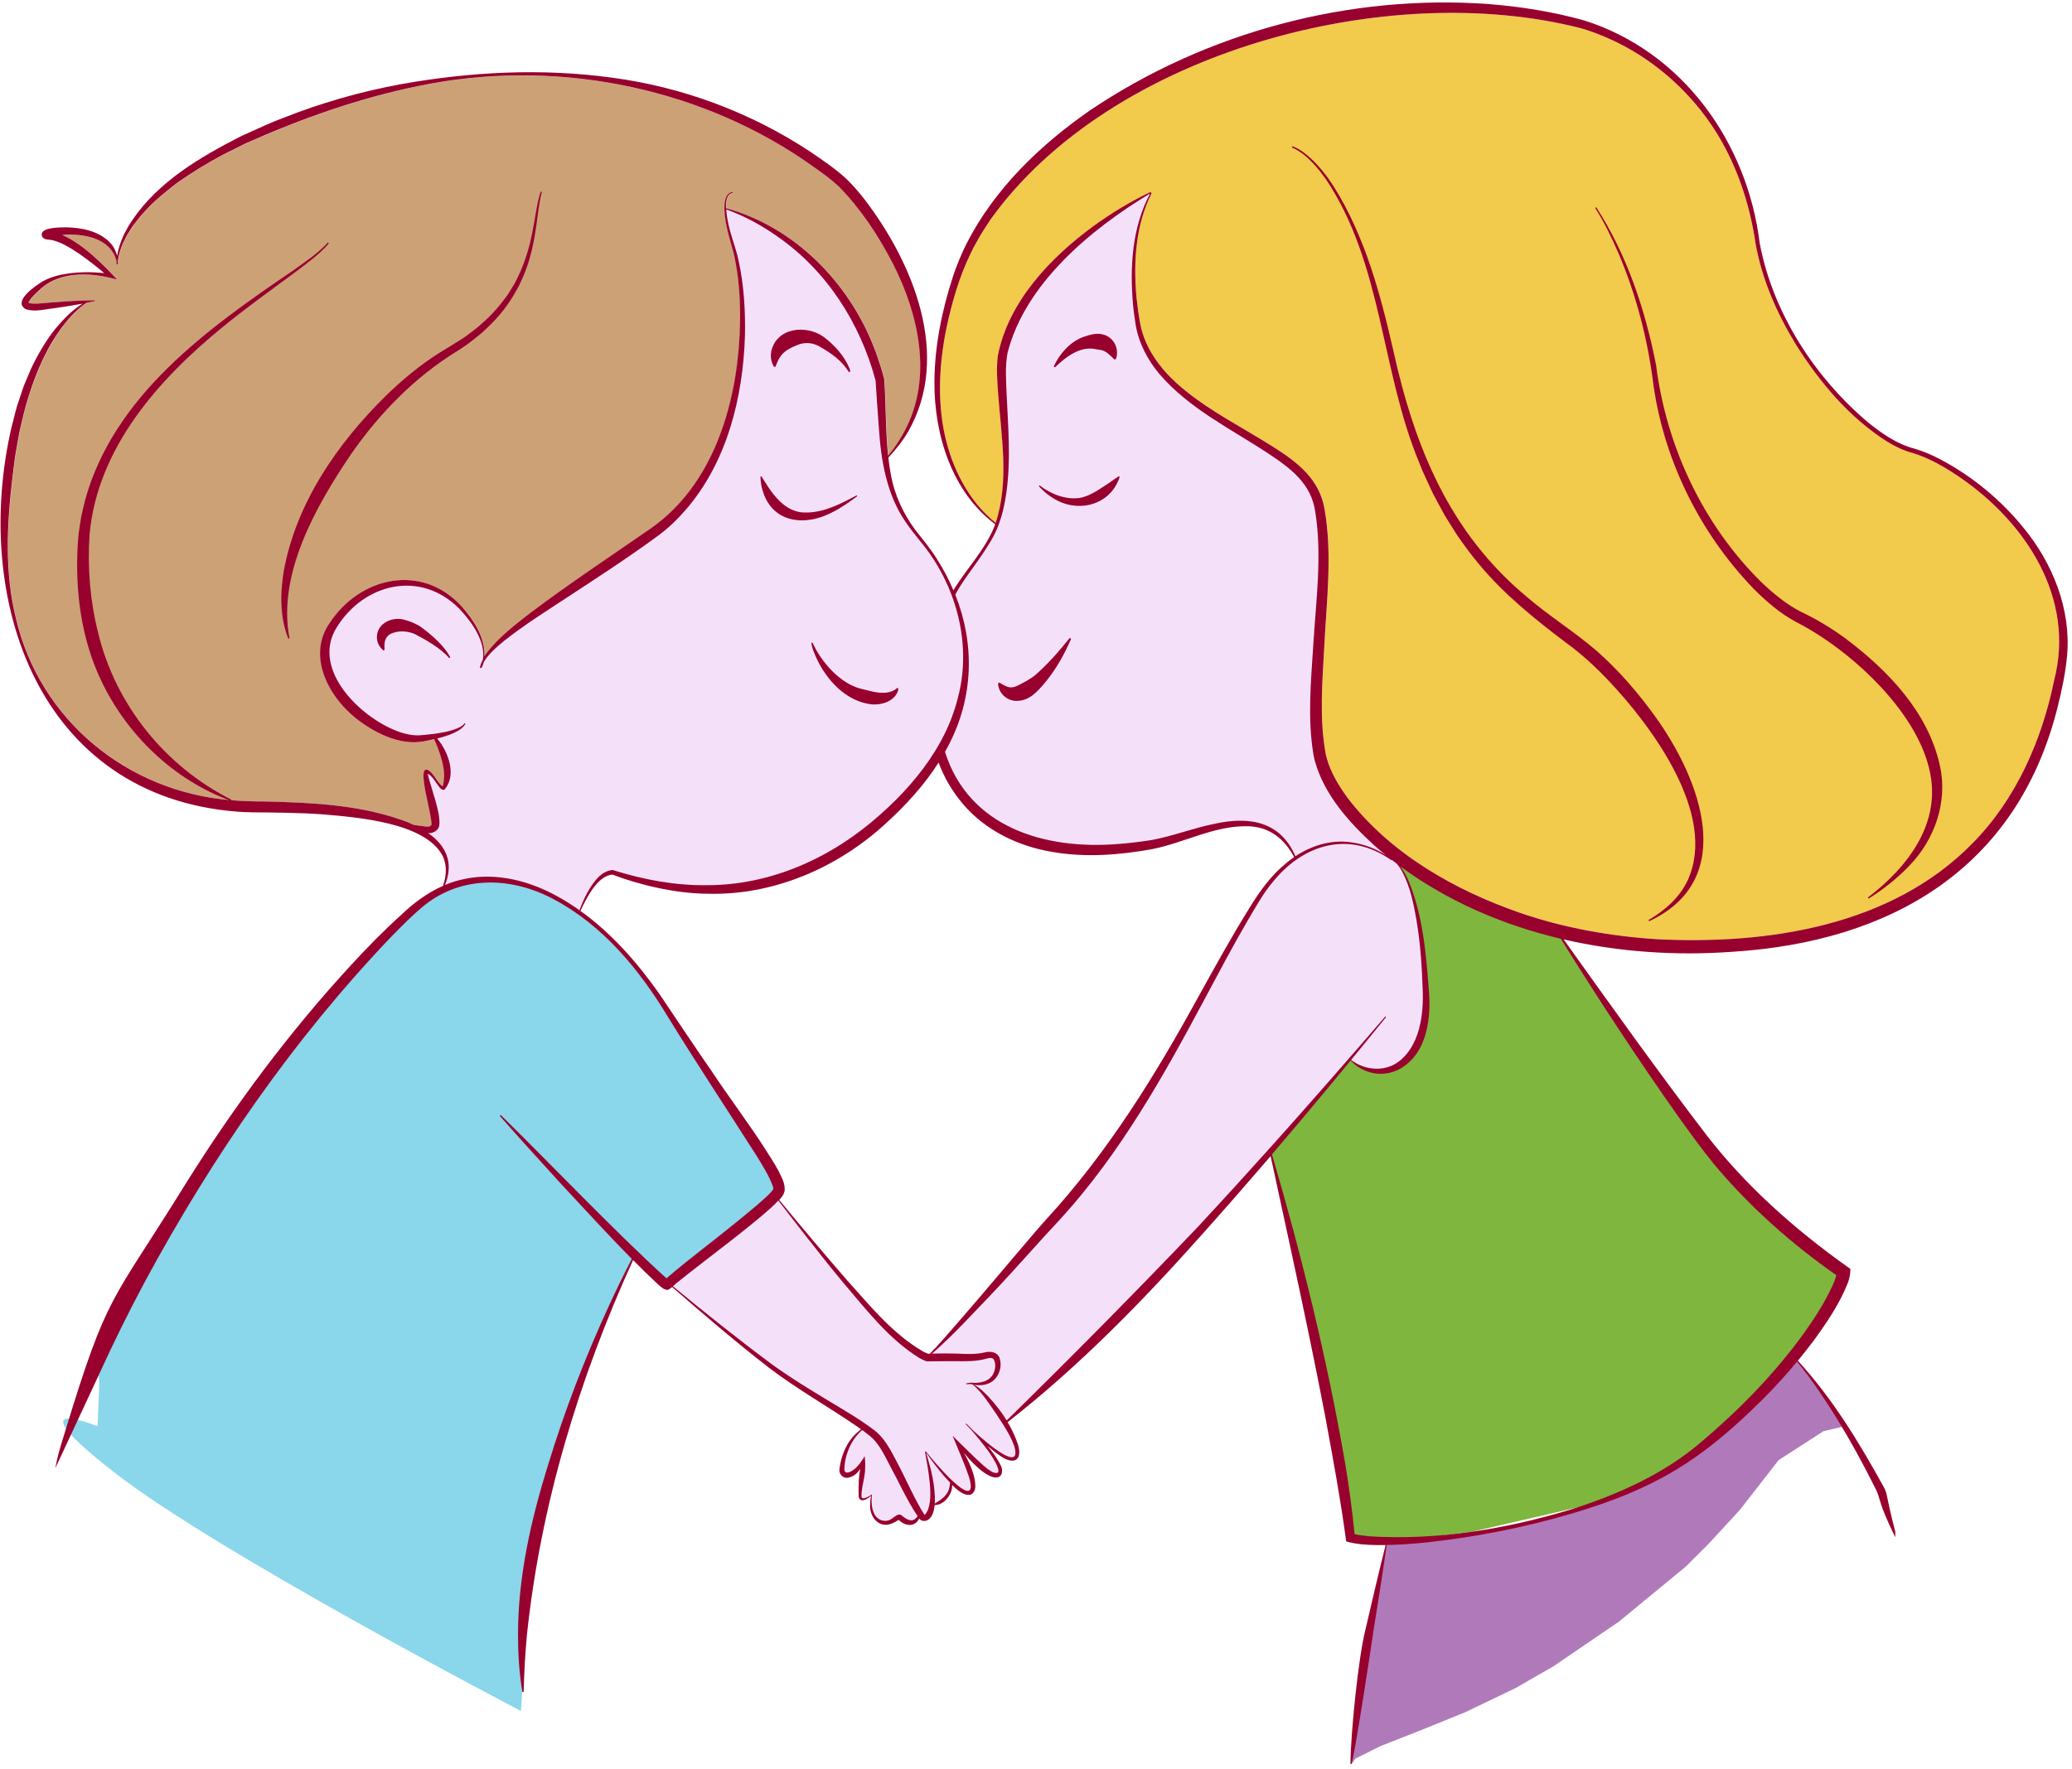 <svg width="431" height="368" viewBox="0 0 431 368" fill="none" xmlns="http://www.w3.org/2000/svg">
<path d="M281.109 367.047L281.875 360.495L284.208 342.297L286.849 329.464L288.482 320.365H295.948L301.781 319.842L311.217 318.293L323.321 315.493L333.746 312.385L344.217 307.588L354.819 300.766L362.341 293.981L367.652 288.913L373.485 282.922L374.128 283.519L376.499 286.412L379.598 290.752L382.257 294.644L383.377 296.389V296.846L379.308 297.78L369.985 303.799L361.893 314.186L355.444 321.186L350.685 325.936L336.798 337.378L323.153 346.692L315.211 351.256L304.777 356.258L295.874 359.879L287.082 363.342L281.949 365.908L281.109 367.047Z" fill="#B07ABA"/>
<path d="M296.049 215.062L293.454 219.831L290.346 221.8L287.929 222.734H286.193H284.877L283.309 222.08L282.059 221.38L281.359 220.933L280.743 220.447L278.036 223.714L273.566 229.024L268.2 235.072L264.308 239.813L254.621 250.732L244.719 261.213L235.853 270.489L228.592 278.011L219.52 286.821L213.295 292.318L209.693 295.51L200.211 301.959L198.214 306.084L197.822 309.117L197.196 311.03L195.797 312.458L195.115 312.85L194.014 313.028L191.261 315.156L190.72 316.061L190.048 316.686H189.03L187.966 316.322L187.145 315.622L186.184 316.117L184.7 316.686L183.123 316.443L182.264 316.014L181.517 314.95L181.284 313.709L181.135 312.962L181.191 311.992L181.284 311.114L181.079 311.245L180.127 311.786L179.427 311.936L178.988 311.665L178.867 310.051L179.287 307.176L179.483 304.218L177.728 306.383L176.384 306.877L175.489 306.616L175.199 305.655L175.657 303.154L176.431 300.923L177.896 298.749L179.306 297.358L195.003 280.223L198.354 276.91L202.591 272.188L205.111 269.369L210.524 263.294L217.075 255.697L224.868 247.176L234.453 234.036L238.652 227.195L247.154 212.888L250.262 206.924L254.882 198.469L260.556 188.772L262.852 185.198L266.025 181.306L269.553 178.525L271.681 177.283L274.453 176.052L277.784 175.352H279.959L282.479 175.706L284.56 176.266L285.941 176.835L287.817 177.759L289.254 178.702L290.141 179.019L291.345 180.429L291.737 181.156L293.239 184.47L294.415 188.352L295.526 193.998L296.216 201.922L296.674 207.783L296.142 213.597L296.049 215.062Z" fill="#F4E1F9"/>
<path d="M176.534 267.483L178.345 269.714L180.109 271.841L182.106 273.969L184.542 276.358L187.341 278.869L190.533 281.333L192.558 282.266H194.658C194.658 282.266 199.119 282.565 199.194 282.49C199.269 282.415 202.899 282.313 202.983 282.313C203.067 282.313 205.606 281.921 205.68 281.921C205.755 281.921 206.921 282.285 206.921 282.285L207.444 283.162V284.898L207.005 286.12L206.128 287.128L205.102 287.651L203.431 287.847L202.572 287.922L202.507 288.099L203.151 288.631L204.682 290.19L206.072 291.916L207.005 293.157L208.144 294.753L209.479 297.142C209.479 297.142 210.533 299.009 210.552 299.074C210.58 299.14 211.121 300.437 211.121 300.437L211.485 301.893C211.485 301.893 211.494 302.882 211.485 302.919C211.476 302.957 211.242 303.283 211.224 303.311C211.205 303.339 210.589 303.573 210.589 303.573L209.796 303.479L208.695 303.087L208.023 302.658L207.379 302.089L206.473 301.463L205.606 300.726L205.008 300.428L205.139 300.829L205.708 301.771L206.576 302.779L207.08 303.685L207.668 304.655C207.668 304.655 207.929 305.392 207.929 305.495C207.929 305.598 208.069 306.158 208.069 306.26C208.069 306.363 207.836 306.858 207.836 306.858L207.173 307.026L206.576 306.792L205.746 306.419L204.868 305.915L203.991 305.141C203.991 305.141 203.3 304.478 203.282 304.441C203.254 304.403 202.442 303.517 202.442 303.517C202.442 303.517 201.35 302.481 201.34 302.443C201.331 302.406 200.342 301.146 200.342 301.146L199.847 301.809C199.847 301.809 200.351 302.835 200.37 302.901C200.379 302.966 200.864 304.991 200.892 305.029C200.92 305.066 201.648 306.064 201.648 306.13C201.648 306.195 202.078 307.455 202.078 307.455L202.255 308.314L202.348 309.088C202.348 309.088 202.227 309.882 202.227 309.919C202.227 309.956 201.966 310.507 201.966 310.507L201.256 310.581L200.519 310.376L199.717 309.872L198.755 309.079L198.149 308.482L196.954 307.408L196.263 306.662L195.769 306.008L195.414 305.588L195.06 305.169L194.658 304.721L194.341 304.329L194.042 303.909L193.781 303.582L193.492 303.237L193.249 302.91L193.09 302.705L192.96 302.537L192.782 302.294L192.689 302.135L192.605 302.098L192.549 302.331L192.838 303.358L193.025 304.329L193.212 305.113L193.389 306.335L193.51 307.072C193.51 307.072 193.632 307.903 193.622 307.931C193.613 307.95 193.697 308.622 193.697 308.622L193.912 310.162V311.636L193.8 313.008L193.622 314.044L193.258 315.155L192.661 315.621L192.036 315.724L190.767 314.268C190.767 314.268 190.095 313.017 190.039 312.84C189.983 312.663 189.264 310.693 189.264 310.693C189.264 310.693 188.228 308.65 188.041 308.463C187.864 308.286 187.005 307.212 186.903 306.988C186.8 306.764 185.969 305.197 185.792 304.917C185.615 304.627 185.167 303.675 184.934 303.255C184.7 302.845 183.87 301.622 183.87 301.622L183.095 299.914L181.172 298.076L178.942 296.676L176.898 295.276L174.49 293.643L172.446 292.373L168.219 289.471L165.83 287.94L163.674 286.484L161.648 285.141L159.857 283.843L157.626 282.154L155.134 280.157L151.56 277.357L146.539 273.251L144.15 271.253L142.227 269.63L139.754 267.576L140.715 266.718L144.598 263.675L148.891 260.362L154.593 255.845L157.934 253.139L159.689 251.673L161.322 250.134L161.966 249.602L162.227 250.022L163.431 251.533L165.316 253.913L167.201 256.274L169.497 259.102L172.708 262.985L175.871 266.783L176.534 267.483Z" fill="#F4E1F9"/>
<path d="M273.853 146.572V153.935L275.719 161.243L280.386 167.934L286.919 175.578L289.14 178.163L289.009 178.527L287.348 177.528L285.939 176.838L284.203 176.11L282.131 175.578L280.274 175.438L278.081 175.475L275.542 175.876L273.806 176.352L271.678 177.276L270.652 177.799L270.194 178.06L269.373 178.368L268.729 177.024L267.273 175.074L265.855 173.674L264.203 172.6L262.215 171.882L260.638 171.593L258.771 171.611L256.401 171.807L254.068 172.115L251.361 172.703L247.591 173.543L243.951 174.784L240.647 175.456L236.093 176.212L231.893 176.586L228.16 176.725L222.738 176.511L218.482 175.83L214.786 175.074L211.734 174.066L207.861 172.022L204.147 169.53L201.02 166.572L199.499 164.332L197.885 162.055L196.541 159.348L195.523 156.875L196.849 154.168L198.753 150.277L199.611 147.766L199.966 145.06L200.61 141.756L200.964 139.6L201.002 137.015L200.787 133.982L200.33 130.501L199.919 129.063L199.313 127.197L198.986 125.816L198.361 123.734L198.435 123.268L199.658 121.513L201.151 119.236L202.411 117.547L203.699 115.774L204.474 114.588L204.977 113.655L205.603 112.684L206.359 111.21L206.947 110.025L207.609 108.429L208.272 106.254C208.272 106.254 208.72 104.229 208.72 104.173C208.72 104.117 208.935 101.914 208.935 101.914L209.093 99.348L209.308 96.026L209.252 91.919C209.252 91.919 209.159 88.653 209.177 88.559C209.196 88.466 209.037 85.582 209.037 85.582L208.729 81.168L208.589 77.724L208.412 74.224L209.635 70.65L211.156 66.954L213.704 61.998L215.393 59.721L217.185 57.463L219.191 55.382L221.384 53.142L224.399 50.109C224.399 50.109 227.059 48.102 227.124 48.083C227.18 48.065 229.149 46.329 229.149 46.329L231.305 44.873L233.33 43.613L234.749 42.587L236.438 41.672L238.165 40.617L239.257 40.113L239.378 40.291L238.855 41.364L238.081 43.165L237.418 45.134L237.045 46.534L236.578 48.345L236.27 50.267L236.065 52.078L235.906 54.551L235.878 56.026L235.887 58.657L236.009 60.757L236.13 62.381L236.335 65.125L236.765 67.729L237.297 69.623L237.987 71.667L239.182 73.972L240.778 76.194L242.878 78.751L245.341 81.028L247.544 82.67C247.544 82.67 250.708 85.06 250.782 85.134C250.857 85.209 255.141 88.027 255.141 88.027L259.443 90.538L262.952 92.927L267.04 95.466C267.04 95.466 269.532 97.407 269.597 97.472C269.663 97.537 271.697 99.18 271.706 99.236C271.716 99.292 272.901 101.205 273.004 101.457C273.106 101.7 274.198 105.228 274.198 105.228L274.842 109.483L275.206 114.672L275.234 118.013L275.057 123.072L274.823 127.43C274.823 127.43 274.684 130.174 274.665 130.221C274.656 130.258 274.17 134.924 274.17 134.924L273.909 138.685L273.946 141.756L273.872 145.956L273.853 146.572Z" fill="#F4E1F9"/>
<path d="M89.263 172.619C89.991 172.171 90.29 171.452 90.392 171.219C91.111 169.52 89.87 167.784 89.804 167.7C89.804 167.7 88.759 164.527 88.656 161.093C88.647 160.925 88.647 160.58 88.815 160.505C88.909 160.468 89.095 160.486 89.711 161.149C90.252 161.737 90.691 162.203 91.167 163.034C91.475 163.575 91.624 163.967 91.988 164.023C92.24 164.061 92.446 163.921 92.492 163.883C92.912 163.603 93.099 162.838 92.782 160.673C92.604 159.488 92.408 158.75 91.904 156.884C91.139 154.028 90.98 153.431 90.411 153.188C89.72 152.899 89.058 153.384 88.255 153.692C86.305 154.429 84.429 153.748 81.722 152.759C74.517 150.127 70.868 144.789 70.868 144.789C69.459 142.726 66.641 138.592 67.639 133.785C68.171 131.247 69.571 129.399 70.327 128.419C72.25 125.899 74.433 124.583 75.964 123.678C77.523 122.745 78.951 121.896 81.097 121.457C83.449 120.981 85.371 121.27 86.538 121.457C87.537 121.616 89.142 121.886 91.008 122.819C92.726 123.678 93.817 124.677 94.937 125.694C96.533 127.15 97.504 128.447 97.737 128.764C98.278 129.492 99.147 130.696 99.837 132.423C100.052 132.973 100.36 133.739 100.509 134.747C100.63 135.531 100.696 135.96 100.649 136.585C100.621 136.959 100.574 137.21 100.649 137.248C100.808 137.313 101.274 136.361 101.778 135.624C102.553 134.495 103.402 133.869 104.401 133.132C107.257 131.023 109.963 128.699 112.94 126.767C117.289 123.949 114.695 125.395 124.27 118.909C130.504 114.691 132.194 113.673 135.945 110.846C140.91 107.103 142.46 105.479 143.72 103.855C145.791 101.205 146.967 98.732 148.162 96.221C148.759 94.961 150.196 91.844 151.466 87.561C152.24 84.957 153.482 80.15 153.92 74.196C154.032 72.656 154.079 70.64 154.181 66.627C154.265 63.361 154.303 61.709 154.237 60.636C154.144 59.198 153.902 55.269 152.707 51.695C152.259 50.342 151.998 49.39 151.484 47.495C151.484 47.495 151.382 47.112 151.102 45.722C150.812 44.266 150.7 43.482 150.915 43.398C150.971 43.37 151.008 43.417 151.428 43.613C151.428 43.613 151.522 43.65 151.951 43.837C152.474 44.051 153.006 44.098 153.146 44.117C154.088 44.229 155.787 45.209 156.263 45.489C159.417 47.299 159.38 46.916 161.461 48.26C162.982 49.24 163.972 50.071 165.241 51.126C165.754 51.555 167.77 53.253 170.523 56.147C172.38 58.097 173.556 59.329 174.909 61.13C177.485 64.565 178.867 67.617 179.968 70.071C181.386 73.253 182.264 75.223 182.842 78.078C183.617 81.905 182.768 81.951 183.384 89.044C183.486 90.202 183.776 93.188 184.475 96.977C184.923 99.404 185.147 100.617 185.679 102.203C185.941 102.978 186.939 105.853 189.216 109.231C190.924 111.76 191.204 111.406 193.342 114.467C195.395 117.406 196.496 119.693 196.767 120.244C197 120.729 197.933 122.726 198.811 125.554C200.145 129.866 200.49 133.356 200.574 134.317C200.77 136.52 201.097 140.617 199.93 145.694C198.792 150.668 196.785 154.103 195.161 156.837C192.707 160.972 190.224 163.706 188.47 165.629C187.742 166.431 184.699 169.707 180.014 173.3C177.747 175.045 175.049 177.098 171.074 179.105C168.003 180.664 165.521 181.504 163.197 182.297C159.94 183.407 157.523 184.229 154.125 184.733C150.131 185.33 147.023 185.153 144.429 184.994C139.94 184.714 136.151 183.911 134.732 183.538C133.958 183.342 132.474 182.903 130.952 182.586C130.551 182.502 130.112 182.418 129.496 182.231C128.339 181.886 127.966 181.746 127.966 181.746C127.677 181.644 127.546 181.578 127.313 181.56C126.921 181.522 126.566 181.616 126.211 181.765C125.838 181.924 125.241 182.25 124.363 183.118C124.111 183.37 123.552 183.949 122.926 184.835C122.404 185.582 122.086 186.198 121.825 186.693C121.218 187.868 120.92 188.447 120.798 188.886C120.686 189.296 120.658 189.586 120.453 189.651C120.154 189.744 119.846 189.222 119.1 188.671C118.68 188.363 118.4 188.251 117.812 187.971C116.487 187.327 116.216 187.066 114.704 186.263C113.5 185.629 112.436 185.059 110.934 184.509C109.375 183.939 108.078 183.65 107.359 183.501C106.734 183.361 106.043 183.221 105.101 183.109C104.046 182.987 103.262 182.987 102.142 182.987C100.752 182.987 99.977 182.997 98.951 183.109C97.224 183.295 96.235 183.426 95.18 183.883C94.564 184.154 93.874 184.229 93.23 184.415C93.015 184.481 92.567 184.611 92.408 184.425C92.352 184.359 92.352 184.275 92.371 184.126C92.408 183.781 92.427 183.603 92.595 183.267C92.716 183.034 92.772 182.623 92.894 181.821C93.071 180.654 92.884 179.646 92.819 179.292C92.726 178.816 92.539 177.901 91.942 176.902C91.307 175.848 90.504 175.195 89.907 174.719C88.722 173.767 87.817 173.44 87.901 173.104C88.003 172.917 88.582 173.039 89.263 172.619Z" fill="#F4E1F9"/>
<path d="M21.146 282.483L31.561 261.419L40.596 245.143L52.149 228.857L61.23 215.689L71.029 205.339L80.362 194.998L87.128 187.998L92.887 184.732L98.253 183.332H102.294L108.36 183.957L112.093 185.124L115.435 186.617L120.885 190.08L127.67 195.913L132.373 201.531L136.47 206.804L140.288 212.945L144.002 218.6L149.788 227.214L152.999 232.403L157.59 239.254L161.557 245.553L161.949 248.036L159.457 250.994L144.758 262.585L138.533 267.168L134.417 262.968L131.384 260.868L131.711 262.175L131.319 262.511L129.536 266.318L121.771 284.751L112.131 315.446L110.264 326.626L108.36 356C108.36 356 45 323 23.591 306.225C2.183 289.45 20.297 296.762 20.297 296.762L20.661 287.868L20.297 283.864L21.146 282.483Z" fill="#8AD6EA"/>
<path d="M381.984 268.989L372.736 282.886L360.183 295.951L355.003 300.198L347.323 305.9L340.902 309.334L329.805 313.264L306.109 318.723L291.849 320.496L281.48 319.843L278.261 303.726L271.42 269.717L269.758 261.635L265.717 245.555L264.215 239.638L270.953 232.022L275.927 226.059L280.528 220.72L280.939 220.375L281.359 220.935L282.992 222.027L285.521 222.727L288.657 222.4L292.306 220.767L295.246 216.623L296.506 211.294L296.59 203.268L295.125 192.144L294.313 187.925L293.538 185.555L292.717 183.044L291.569 180.842L291.046 179.871L291.672 180.067L296.413 182.167L306.371 188.075L324.644 194.607L325.941 196.689L327.248 198.714L329.544 201.784L331.373 204.407L332.558 206.087L336.151 210.884L338.839 214.617L340.174 216.605L341.947 218.975L344.42 222.372L346.361 224.901L347.957 227.123L350.234 230.212L352.838 233.618L354.257 235.541L356.338 238.201L358.438 240.655L367.967 251.388L374.322 258.033L383.132 264.183L382.6 267.916L381.984 268.989Z" fill="#7FB63E"/>
<path d="M410.211 175.556C419.329 166.391 424.732 154.081 427.299 141.501C431.685 124.422 421.457 108.79 407.728 99.335C404.704 97.273 401.447 95.369 397.948 94.277C396.109 93.811 394.336 92.952 392.721 91.981C384.723 86.96 378.498 79.522 373.524 71.589C369.623 65.178 366.543 58.188 365.199 50.731C364.135 43.358 361.886 36.181 358.293 29.695C351.993 18.412 341.354 9.62 328.97 5.896C288.456 -4.547 231.032 10.852 206.076 45.635C205.19 46.951 203.902 48.929 203.174 50.329C202.754 51.029 202.222 52.037 201.895 52.775C199.478 57.74 197.966 63.171 196.818 68.556C195.39 75.798 194.97 83.339 196.557 90.591C198.088 97.497 201.541 104.31 207.122 108.79C209.968 100.138 208.298 90.871 207.635 81.949C207.448 79.364 207.243 76.676 207.57 74.016C209.772 62.733 218.498 53.624 227.476 47.026C231.228 44.319 235.176 41.893 239.366 39.923L239.459 40.11C239.515 40.148 239.571 40.185 239.571 40.185C236.193 46.82 235.745 54.623 236.417 61.93C236.613 63.769 236.874 65.635 237.21 67.436C238.265 72.887 241.895 77.394 246.086 80.875C251.816 85.644 258.536 88.967 264.844 92.971C269.987 96.228 274.55 99.737 275.568 106.139C277.173 115.5 275.95 125 275.484 134.371C275.092 141.678 274.448 149.247 275.698 156.433L275.82 157.086L275.988 157.712C276.8 160.726 278.461 163.405 280.262 165.934C289.203 177.628 302.623 185.243 316.38 189.993C325.526 193.139 335.194 194.818 344.835 195.425C367.84 196.554 393.412 192.663 410.211 175.556Z" fill="#F2CA4C"/>
<path d="M89.847 171.591C89.614 168.913 88.531 165.404 88.214 162.538C88.167 161.876 87.803 159.683 89.147 160.252C90.454 161.092 90.902 162.772 92.134 163.649C92.143 163.63 92.152 163.593 92.162 163.546C92.899 160.831 92.012 158.021 91.051 155.464C90.837 154.914 90.603 154.354 90.361 153.803C89.894 153.915 89.455 154.008 89.101 154.092C84.201 155.352 79.208 153.15 75.26 150.359C68.951 145.982 63.594 136.976 68.587 129.697C74.906 120.009 87.747 117.135 96.025 126.122C98.499 128.931 100.841 132.384 100.832 136.276C100.832 136.379 100.822 136.491 100.813 136.594C101.065 136.202 101.336 135.819 101.616 135.464C104.061 132.412 107.206 129.995 110.267 127.625C118.359 121.512 127.234 115.66 135.549 109.874C148.223 100.943 153.151 84.694 153.898 69.79C154.14 64.685 153.972 59.524 153.039 54.494C152.6 51.955 151.648 49.538 151.172 47.009C151.023 46.206 150.762 44.816 150.734 43.472C150.724 43.472 150.715 43.462 150.706 43.462L150.734 43.35C150.724 41.661 151.088 40.093 152.535 39.935L152.516 40.14C151.294 40.336 151.004 41.782 151.06 43.332C165.358 47.252 176.8 58.955 181.98 72.665L182.278 73.402L182.53 74.158C183.062 75.698 183.585 77.34 183.977 78.899C184.369 84.2 184.229 89.566 184.78 94.839C185.088 94.456 185.414 94.036 185.414 94.036C185.601 93.794 185.797 93.57 185.974 93.318C186.823 92.105 187.663 90.779 188.354 89.454C194.056 78.479 191.172 65.441 185.806 54.914C182.801 49.062 179.124 43.472 174.495 38.787C172.311 36.789 169.801 35.1 167.355 33.383C144.229 17.676 114.607 12.207 87.281 17.881C74.803 20.401 62.652 24.722 51.051 29.902C49.931 30.453 47.318 31.787 46.179 32.338C42.997 34.036 39.87 35.959 36.931 38.04C34.719 39.739 32.003 41.895 30.174 44.013C29.381 44.806 28.541 45.908 27.878 46.794L27.598 47.149L27.355 47.532C27.159 47.886 26.609 48.707 26.403 49.062C26.235 49.445 25.788 50.285 25.61 50.677C25.143 51.834 24.714 53.047 24.565 54.288C24.584 54.531 24.593 54.774 24.593 55.016L24.518 55.026L24.313 55.044C24.304 54.83 24.304 54.615 24.304 54.4C23.156 49.659 17.631 48.521 13.002 48.913C17.295 50.723 21.765 55.296 24.416 58.18L22.997 57.835C18.265 56.696 12.507 56.621 8.643 60C7.71 60.896 6.534 61.82 5.974 62.968C5.965 62.986 5.965 62.996 5.965 63.014C5.974 63.014 5.974 63.024 5.983 63.024C6.142 63.098 6.459 63.164 6.786 63.182C7.953 63.276 9.847 62.996 11.051 62.93C13.982 62.706 16.912 62.52 19.861 62.501L19.88 62.66C19.264 62.791 18.648 62.912 18.032 63.033C16.147 64.302 14.551 66.01 13.179 67.811C9.903 72.076 7.738 77.06 6.114 82.147C5.293 84.601 4.668 87.438 4.08 89.93C3.865 91.255 3.417 93.672 3.193 94.979C3.09 95.884 2.745 98.385 2.642 99.347C1.485 109.043 0.981 119.02 3.342 128.577C8.261 149.837 26.553 164.769 48.102 166.514C50.51 166.72 52.974 166.785 55.4 166.785C65.311 167.046 75.522 167.494 84.873 171.097C85.302 171.274 85.741 171.47 86.17 171.675C87.001 171.778 87.822 171.899 88.643 171.993C89.11 172.039 89.511 172.049 89.81 171.694C89.763 171.675 89.941 171.489 89.847 171.591Z" fill="#CCA176"/>
<path d="M420.904 109.8C416.135 103.939 410.181 99.031 403.49 95.512C401.81 94.644 400.064 93.879 398.217 93.347C394.642 92.414 391.553 90.267 388.688 87.981C377.479 78.545 368.763 65.097 366.037 50.603C363.48 29.66 350.013 10.696 329.472 4.238C323.135 2.465 316.518 1.41 309.957 0.869C280.848 -1.324 250.974 6.646 226.765 22.941C216.313 30.192 206.821 39.339 201.007 50.78C200.018 52.778 198.991 55.232 198.282 57.36C195.949 64.537 194.39 72.003 194.372 79.572C194.334 90.482 198.011 102.353 207.027 109.091C207.017 109.11 207.017 109.128 207.008 109.147C205.076 114.252 201.119 118.2 198.319 122.82C197.367 120.58 196.219 118.387 194.866 116.277C193.578 114.196 191.852 112.124 190.34 110.192C187.876 106.851 186.103 103.006 185.337 98.937C185.104 97.705 184.927 96.464 184.787 95.213C186.327 93.552 187.764 91.779 188.912 89.8C197.937 74.01 189.938 54.653 179.766 41.401C178.609 39.926 177.377 38.498 176.023 37.183C173.709 35.064 171.114 33.309 168.548 31.574C156.219 23.407 141.978 18.107 127.353 16.165C112.748 14.159 97.909 14.924 83.443 17.509C75.016 19.058 66.663 21.438 58.702 24.621C56.686 25.339 53.905 26.646 51.926 27.533L50.246 28.288L48.604 29.138C40.242 33.477 31.646 38.872 26.672 47.141C26.467 47.551 25.991 48.363 25.785 48.774C25.16 50.192 24.591 51.695 24.367 53.235C24.115 52.227 23.63 51.256 22.883 50.482C20.522 48.018 16.947 47.365 13.681 47.29C12.533 47.346 8.968 47.243 8.688 48.643C8.613 49.044 8.819 49.437 9.155 49.632C9.407 49.782 9.63 49.8 9.808 49.838C12.178 49.931 14.577 51.536 16.583 52.871C18.329 54.103 20.037 55.428 21.679 56.819C19.206 56.567 16.742 56.567 14.269 56.893C12.44 57.155 10.536 57.612 8.893 58.536C7.475 59.404 2.584 62.652 5.309 64.303C7.26 64.994 9.285 64.322 11.142 64.154C13.158 63.865 15.174 63.557 17.181 63.184C14.969 64.528 13.158 66.469 11.497 68.428C9.518 70.902 7.792 73.907 6.439 76.763C6.019 77.733 5.403 79.264 4.983 80.225C4.656 81.065 3.854 83.659 3.546 84.49C3.135 85.853 2.799 87.458 2.407 88.839C-5.88 124.742 7.96 165.629 49.313 168.877C50.209 168.942 51.413 169.016 52.328 169.016C57.255 169.072 62.155 169.082 67.064 169.436C74.231 170.052 88.567 171.116 92.113 178.163C92.692 179.46 92.878 180.906 92.636 182.325C92.552 183.006 92.365 183.669 92.15 184.322C88.94 185.731 86.047 187.878 83.536 190.286C79.868 193.59 76.406 197.127 73.065 200.757C60.261 214.644 48.903 229.894 38.879 245.89C22.92 271.704 22.5 268.5 13.5 298C12.38 301.673 12.041 302.635 11.5 305.5L20.522 286.142C23.508 279.562 26.859 272.787 30.274 266.422C44.218 240.654 61.016 216.231 81.287 195.008C83.536 192.722 85.841 190.342 88.324 188.335C96.285 181.998 106.756 182.493 115.398 187.225C125.496 192.638 133.028 201.784 138.87 211.471C144.843 221.196 151.245 230.836 157.358 240.449C158.581 242.456 159.906 244.509 160.708 246.665C160.82 247.001 160.886 247.337 160.858 247.449C160.382 248.149 159.654 248.793 158.945 249.446C157.143 251.07 155.258 252.6 153.373 254.14C148.632 258.023 143.639 261.709 138.973 265.685C138.87 265.778 138.758 265.881 138.637 265.983C128.473 256.828 114.017 241.644 104.162 232.003L103.966 232.18C107.913 236.669 112.346 241.55 116.397 245.993C121.343 251.284 126.299 256.753 131.432 261.942C129.78 265.097 128.231 268.307 126.737 271.536C121.744 282.353 117.461 293.478 113.98 304.891C110.433 316.305 107.755 328.111 107.755 340.132C107.755 344.126 107.997 348.13 108.669 352.059L108.931 352.04C109.015 348.065 109.239 344.145 109.602 340.225C112.44 313.198 120.419 286.889 131.684 262.185C133.392 263.902 135.109 265.591 136.863 267.225C137.47 267.719 138.086 268.419 138.954 268.391L139.673 267.915C139.719 267.887 139.7 267.887 139.756 267.831C139.775 267.822 139.784 267.803 139.803 267.785C146.401 273.534 153.056 279.227 159.98 284.602C165.86 289.073 172.318 292.712 178.394 296.875C178.581 297.005 178.842 297.192 179.113 297.397C178.786 297.631 178.478 297.892 178.189 298.163C176.061 300.104 174.941 302.932 174.605 305.75C174.53 306.674 175.23 307.542 176.219 307.495C177.461 307.337 178.347 306.571 178.954 305.591C178.562 307.495 178.571 309.483 178.609 311.424C178.963 312.843 180.447 311.891 181.194 311.238C181.063 311.835 180.998 312.442 180.998 313.058C180.839 315.335 182.519 317.817 185.048 317.155C185.72 316.996 186.392 316.529 186.952 316.249C187.055 316.343 187.157 316.436 187.26 316.52C188.847 317.771 190.526 317.444 191.189 315.951C191.198 315.96 191.208 315.979 191.217 315.988C191.777 316.679 192.776 316.567 193.354 315.988C194.148 315.157 194.287 314.187 194.418 313.151C196.331 313.207 198.179 310.92 198.049 308.96C199.206 310.136 200.587 311.266 201.838 311.004C202.584 310.771 202.855 309.95 202.874 309.287C202.892 307.579 202.276 305.974 201.623 304.453C201.278 303.716 200.904 302.997 200.512 302.288C201.716 303.799 203.06 305.199 204.628 306.357C205.356 306.833 206.14 307.365 207.092 307.421C208.483 307.449 208.707 306.049 208.221 305.031C207.484 303.501 206.495 302.129 205.403 300.841C206.271 301.597 207.176 302.316 208.137 302.969C210.76 304.789 212.729 303.986 211.777 300.664C211.236 298.975 210.489 297.397 209.602 295.904C224.581 284.191 237.909 270.51 250.517 256.315C255.165 251.107 259.756 245.853 264.302 240.552C264.88 243.221 268.343 259.208 268.343 259.208C270.881 270.967 273.392 282.82 275.65 294.644C277.246 303.258 278.861 312.059 280.027 320.72C282.239 321.364 284.414 321.448 286.644 321.485C287.176 321.494 287.699 321.476 288.231 321.476C286.943 326.534 285.244 333.823 284.05 338.974C282.547 344.807 280.932 360.962 280.914 367.019L281.119 367.057C281.707 365.647 285.067 343.762 285.701 339.292C286.541 334.084 287.727 326.637 288.436 321.494C288.436 321.494 288.361 321.476 288.296 321.466C291.021 321.429 293.746 321.233 296.443 320.962C306.803 319.852 317.059 317.855 327.045 314.896C344.432 309.744 354.092 303.734 366.877 290.939C369.304 288.513 371.609 285.965 373.802 283.314C375.314 285.134 376.723 287.057 378.077 288.998C382.678 295.671 386.663 302.764 390.265 310.024C391.17 311.835 390.648 312.554 394.241 319.852V318.685C392.169 310.79 392.748 311.032 391.758 309.25C386.663 300.02 381.119 290.911 373.97 283.118C375.062 281.784 376.145 280.44 377.181 279.059C379.915 275.307 382.575 271.415 384.32 267.066C384.712 266.123 384.88 265.125 384.908 264.023L384.273 263.576C373.345 255.792 363.07 246.702 354.866 236.025C345.571 223.912 334.428 208.326 325.253 195.456C336.723 198.107 348.669 198.881 360.279 198.041C393.214 195.988 419.458 180.841 427.932 147.421C428.856 143.753 429.668 140.01 429.995 136.24C430.778 126.609 426.943 117.155 420.904 109.8ZM204.255 115.456C205.543 113.524 206.84 111.564 207.643 109.38C207.68 109.324 207.708 109.268 207.708 109.268C207.699 109.259 207.689 109.259 207.689 109.25C208.511 107.113 209.005 104.863 209.322 102.614C210.312 95.736 209.696 88.709 209.379 81.84C209.267 79.002 209.071 76.221 209.565 73.487C213.214 59.012 226.887 47.701 239.243 40.253C235.473 47.29 234.987 55.605 235.687 63.417C235.809 64.826 236.033 66.217 236.238 67.617C236.882 71.406 238.73 74.933 241.194 77.845C247.372 85.059 256.219 89.325 263.9 94.411C268.539 97.491 272.766 100.654 273.597 106.515C275.043 115.661 273.737 125.013 273.177 134.215C272.701 141.774 271.954 149.306 273.196 156.903C273.252 157.285 273.41 157.985 273.513 158.359C275.482 165.414 280.634 171.116 285.907 175.941C286.681 176.623 287.475 177.285 288.277 177.929C286.037 176.492 283.471 175.559 280.82 175.232C276.807 174.7 272.794 175.951 269.453 178.163C266.42 171.042 260.083 169.763 252.701 171.396C248.203 172.283 243.844 174.028 239.393 174.812C237.162 175.157 234.885 175.437 232.636 175.605C217.302 176.865 201.548 172.143 196.565 156.445C196.789 156.044 197.003 155.643 197.218 155.241C202.594 145.087 202.762 133.907 198.711 123.725C200.26 120.804 202.407 118.219 204.255 115.456ZM9.91 48.13L9.994 48.139C9.966 48.139 9.938 48.13 9.91 48.13ZM88.595 171.975C87.783 171.882 86.952 171.76 86.121 171.658C85.683 171.452 85.253 171.256 84.824 171.079C75.473 167.477 65.263 167.029 55.352 166.767C52.925 166.767 50.452 166.702 48.053 166.497C26.504 164.751 8.212 149.819 3.294 128.559C0.932 119.002 1.436 109.026 2.594 99.329C2.696 98.368 3.042 95.867 3.144 94.961C3.368 93.645 3.816 91.238 4.031 89.912C4.619 87.421 5.244 84.584 6.065 82.129C7.689 77.033 9.854 72.05 13.13 67.794C14.502 65.993 16.098 64.285 17.983 63.016C18.599 62.894 19.215 62.773 19.831 62.642L19.812 62.484C16.863 62.502 13.933 62.689 11.002 62.913C9.798 62.978 7.904 63.258 6.737 63.165C6.42 63.146 6.093 63.072 5.935 63.006C5.925 63.006 5.925 62.997 5.916 62.997C5.916 62.988 5.925 62.969 5.925 62.95C6.485 61.802 7.661 60.878 8.595 59.982C12.458 56.604 18.217 56.679 22.948 57.817L24.367 58.163C21.707 55.279 17.237 50.706 12.953 48.895C17.582 48.503 23.116 49.642 24.255 54.383C24.255 54.597 24.245 54.812 24.264 55.027L24.47 55.008L24.544 54.999C24.553 54.756 24.544 54.513 24.516 54.271C24.666 53.029 25.085 51.816 25.561 50.659C25.739 50.267 26.187 49.427 26.355 49.044C26.56 48.681 27.111 47.869 27.307 47.514L27.549 47.131L27.829 46.777C28.492 45.89 29.332 44.789 30.125 43.995C31.954 41.886 34.67 39.721 36.882 38.023C39.831 35.941 42.958 34.028 46.131 32.32C47.269 31.77 49.883 30.435 51.002 29.884C62.603 24.705 74.754 20.384 87.232 17.864C114.558 12.19 144.18 17.659 167.307 33.365C169.752 35.083 172.253 36.763 174.446 38.769C179.066 43.454 182.743 49.044 185.757 54.896C191.124 65.423 194.008 78.471 188.305 89.436C187.615 90.762 186.775 92.087 185.925 93.3C185.757 93.552 185.552 93.776 185.365 94.019C185.365 94.019 185.039 94.439 184.731 94.821C184.18 89.549 184.311 84.182 183.928 78.881C183.536 77.323 183.023 75.68 182.482 74.14L182.23 73.384L181.931 72.647C176.751 58.928 165.309 47.225 151.012 43.314C150.956 41.756 151.245 40.309 152.468 40.122L152.486 39.917C151.049 40.076 150.676 41.644 150.685 43.333L150.657 43.445C150.666 43.445 150.676 43.454 150.685 43.454C150.713 44.798 150.965 46.198 151.124 46.991C151.609 49.52 152.552 51.938 152.99 54.476C153.933 59.506 154.092 64.667 153.849 69.772C153.102 84.677 148.175 100.925 135.501 109.856C127.185 115.633 118.31 121.494 110.218 127.607C107.157 129.987 104.012 132.395 101.567 135.447C101.278 135.811 101.007 136.184 100.764 136.576C100.774 136.473 100.774 136.361 100.783 136.259C100.792 132.376 98.45 128.914 95.977 126.105C87.699 117.117 74.866 119.992 68.539 129.679C63.546 136.959 68.903 145.965 75.212 150.342C79.168 153.132 84.152 155.344 89.052 154.075C89.416 153.991 89.845 153.897 90.312 153.786C90.554 154.336 90.788 154.896 91.002 155.447C91.964 158.013 92.85 160.813 92.113 163.529C92.104 163.576 92.094 163.604 92.085 163.632C90.853 162.745 90.405 161.074 89.099 160.234C87.755 159.656 88.119 161.858 88.165 162.521C88.483 165.395 89.565 168.895 89.799 171.574C89.892 171.471 89.724 171.658 89.715 171.667C89.463 172.031 89.061 172.022 88.595 171.975ZM115.837 186.441C110.041 183.249 103.154 181.476 96.555 182.904C95.183 183.174 93.849 183.594 92.561 184.135C93.27 182.381 93.606 180.43 93.102 178.573C92.486 176.305 90.909 174.616 89.014 173.31C89.099 173.319 89.173 173.338 89.257 173.347C89.985 173.384 90.806 172.946 91.189 172.311C91.413 171.826 91.394 171.536 91.413 171.228C91.413 169.614 90.993 168.121 90.582 166.618C90.312 165.685 89.584 163.212 89.304 162.316C89.164 161.858 89.033 161.373 88.987 160.962C89.966 161.522 90.536 162.67 91.226 163.557C91.488 163.902 91.926 164.546 92.486 164.275C94.997 161.308 93.354 156.567 90.937 153.655C93.196 153.086 96.051 152.152 96.835 150.538L96.63 150.491C96.154 151.2 95.155 151.546 94.362 151.835C93.046 152.274 91.665 152.488 90.293 152.694C90.228 152.703 90.153 152.712 90.079 152.722C90.069 152.712 90.05 152.694 90.041 152.684C90.041 152.684 90.013 152.712 89.976 152.731C89.239 152.824 88.119 152.927 87.521 152.983C86.196 153.086 84.908 152.871 83.63 152.479C75.575 149.968 64.488 139.506 70.004 130.594C75.706 121.336 87.465 118.545 95.491 126.609C97.993 129.222 101.054 133.384 100.447 137.229C100.167 137.761 99.943 138.321 99.812 138.909L100.018 138.965L100.102 139.03C100.363 138.611 100.54 138.163 100.662 137.696C101.716 135.951 103.359 134.588 104.927 133.291C108.94 130.118 113.298 127.374 117.582 124.555C123.872 120.44 130.741 115.979 136.789 111.536C138.935 109.968 140.848 108.13 142.584 106.142C151.236 96.193 154.558 82.708 154.959 69.81C155.062 64.63 154.754 59.422 153.662 54.355C153.149 51.826 152.141 49.427 151.581 46.907C151.422 46.207 151.133 44.873 151.068 43.575C154.866 44.929 158.431 46.889 161.707 49.203C171.936 56.277 178.963 67.262 182.136 79.208C182.267 81.606 182.594 85.974 182.818 89.091C183.266 95.811 184.432 102.848 188.324 108.522C189.145 109.763 190.442 111.406 191.394 112.572C194.138 115.848 196.341 119.609 197.871 123.613C198.002 123.949 198.123 124.294 198.245 124.639C200.559 131.238 201.063 138.443 199.243 145.237C198.497 148.205 197.386 151.032 195.977 153.702C195.519 154.569 195.034 155.419 194.521 156.249C191.45 161.242 187.409 165.685 183.004 169.567C173.168 178.377 160.494 184.173 147.157 184.182C140.484 184.275 133.905 183.053 127.531 181.046L127.447 181.018L127.372 181.028C125.179 181.252 123.844 183.072 122.762 184.723C121.838 186.198 121.128 187.775 120.54 189.39C119.019 188.317 117.461 187.327 115.837 186.441ZM159.262 239.226C156.201 234.383 151.31 227.85 148.128 223.016C144.386 217.621 140.792 212.19 137.115 206.739C132.552 200.272 127.195 194.159 120.736 189.53C122.034 186.758 124.292 182.232 127.391 181.97C132.888 184.098 140.578 185.927 147.139 185.955C160.923 186.366 174.409 180.496 184.432 171.172C188.501 167.449 192.281 163.324 195.239 158.657C196.378 161.793 198.123 164.705 200.279 167.253C204.917 172.759 211.749 176.053 218.767 177.239C225.767 178.471 232.804 177.92 239.719 176.669C246.457 175.316 252.692 171.723 259.654 171.919C264.078 172.012 267.269 174.635 269.192 178.349C268.613 178.741 268.053 179.161 267.521 179.609C264.414 182.148 262.052 185.395 259.971 188.802C256.21 194.821 252.794 201.074 249.351 207.262C240.307 223.781 230.358 239.898 217.563 253.786C216.761 254.663 215.221 256.436 214.455 257.351C209.714 262.894 203.891 269.866 199.122 275.325C197.255 277.453 195.417 279.646 193.429 281.662C193.298 281.672 193.168 281.672 193.037 281.672C192.692 281.55 192.29 281.354 191.964 281.177C185.655 277.509 180.988 271.695 176.145 266.319C171.385 260.832 166.7 255.279 162.08 249.66C162.192 249.539 162.295 249.436 162.407 249.315C162.818 248.858 163.191 248.214 163.228 247.579C163.266 245.974 162.491 244.789 161.875 243.51C161.044 242.008 160.158 240.617 159.262 239.226ZM190.209 316.156C189.472 316.613 188.585 316.109 187.951 315.633C187.708 315.475 187.54 315.213 187.232 315.148C186.597 315.036 186.065 315.652 185.636 315.904C184.348 316.94 182.519 316.417 181.838 314.933C181.278 313.795 181.231 312.404 181.362 311.088C181.371 311.079 181.38 311.07 181.39 311.07C181.39 311.07 181.38 311.06 181.371 311.042C181.371 311.023 181.371 311.014 181.371 310.995L181.268 310.976C181.268 310.995 181.259 311.004 181.259 311.023C180.774 311.322 179.402 312.19 179.197 311.462C179.141 309.688 179.831 307.766 179.943 305.974C179.99 305.078 180.008 304.182 179.887 303.258C179.896 303.221 179.906 303.174 179.915 303.137C179.915 303.137 179.896 303.128 179.868 303.118V303.109L179.766 303.09C179.728 303.165 179.71 303.24 179.672 303.314C179.075 304.247 178.431 305.171 177.563 305.815C176.919 306.301 175.715 306.87 175.631 305.741C175.687 302.838 176.994 299.572 179.346 297.537C179.812 297.883 180.298 298.256 180.596 298.499C182.771 300.104 183.872 302.605 185.123 304.966C186.887 308.195 188.753 312.386 190.9 315.475C190.676 315.755 190.452 315.997 190.209 316.156ZM196.611 311.182C196.173 311.788 195.267 312.32 194.446 312.852C194.614 309.11 193.653 305.61 192.608 302.194C193.802 303.911 195.062 305.591 196.425 307.187C196.751 307.533 197.162 307.999 197.619 308.485C197.526 309.287 197.498 310.22 196.611 311.182ZM210.974 300.888C212.608 306.385 205.86 300.804 202.566 297.78C202.034 297.248 201.511 296.725 200.988 296.193C200.988 296.193 200.97 296.212 200.951 296.231L200.876 296.305C201.296 296.753 201.716 297.201 202.136 297.64C203.154 298.807 204.134 300.001 205.057 301.233C205.655 301.914 209.593 307.542 206.523 306.329C205.16 305.619 204.059 304.443 202.902 303.398C201.418 301.998 199.98 300.524 198.487 299.086C198.431 299.012 198.385 298.937 198.329 298.863C198.329 298.863 198.31 298.872 198.282 298.891C198.282 298.891 198.282 298.89 198.273 298.881L198.189 298.947C198.235 299.021 198.291 299.105 198.338 299.18C199.103 301.093 199.934 302.96 200.662 304.845C201.184 306.282 201.856 307.738 201.95 309.25C201.875 313.366 193.289 302.941 192.608 301.998C192.608 301.998 192.589 302.017 192.561 302.026L192.412 302.064C192.944 305.274 194.558 312.451 192.514 315.036C192.458 315.073 192.412 315.092 192.374 315.129C192.337 315.12 192.3 315.167 192.29 315.139C192.281 315.129 192.272 315.139 192.272 315.139C192.272 315.129 192.272 315.129 192.262 315.129C190.368 312.199 188.305 307.449 186.56 304.191C185.235 301.681 183.938 299.012 181.511 297.323C181.194 297.08 180.858 296.847 180.531 296.613C180.522 296.585 180.503 296.548 180.503 296.548C180.494 296.557 180.475 296.557 180.466 296.567C178.543 295.195 176.49 293.953 174.493 292.75C169.752 289.903 165.029 287.085 160.54 283.855C153.541 278.648 146.709 273.188 139.971 267.635C140.876 266.795 142.314 265.731 143.219 264.985C148.315 260.99 153.728 256.968 158.674 252.796C159.803 251.816 160.876 250.902 161.912 249.8C163.947 252.451 165.991 255.092 168.053 257.724C170.47 260.813 172.916 263.884 175.417 266.898C180.195 272.498 184.843 278.573 191.189 282.53C191.684 282.801 192.141 283.053 192.701 283.23L192.794 283.258H192.934C194.903 283.221 196.901 283.221 198.889 283.221C200.83 283.23 203.004 283.314 205.029 282.726C205.543 282.586 205.851 282.502 206.215 282.577C206.345 282.614 206.485 282.614 206.579 282.698C207.195 283.454 207.101 284.695 206.719 285.619C205.981 287.439 203.798 287.906 201.978 287.682C201.623 287.691 201.287 287.775 200.951 287.878L200.988 288.027C201.278 287.99 201.726 287.953 201.931 287.981C202.09 288.018 202.258 288.046 202.416 288.074C202.407 288.102 202.388 288.121 202.388 288.121C204.358 289.791 205.739 292.068 207.213 294.168C207.671 294.868 208.137 295.577 208.595 296.296C208.641 296.371 208.697 296.445 208.744 296.529C209.63 297.929 210.442 299.366 210.974 300.888ZM349.425 232.768C351.646 235.839 354.082 239.226 356.49 242.176C363.891 251.032 372.542 258.713 381.987 265.33C381.782 266.161 381.408 267.029 381.044 267.803C379.43 271.238 377.349 274.457 375.127 277.556C369.089 285.871 361.838 293.291 353.998 299.936C346.177 306.683 336.565 310.958 326.784 314.075C313.242 318.163 298.945 320.552 284.787 319.656C283.76 319.553 282.724 319.422 281.763 319.189C281.296 314.345 280.587 309.128 279.794 304.387C276.042 282.708 270.778 261.298 264.582 240.188C272.636 230.78 280.531 221.242 288.324 211.62L288.165 211.49C280.223 220.71 272.206 229.875 264.087 238.937C264.022 238.956 263.956 238.974 263.956 238.974L263.975 239.058C259.122 244.471 254.222 249.838 249.276 255.167C236.425 268.643 222.734 282.493 209.407 295.549C208.305 293.757 206.989 292.096 205.552 290.547C204.656 289.642 203.751 288.699 202.594 288.13C203.387 288.251 204.218 288.261 205.039 288.055C207.288 287.542 208.623 284.975 207.969 282.736C207.615 281.289 205.963 281.065 204.731 281.42C202.855 281.858 200.839 281.709 198.926 281.644C197.246 281.597 195.566 281.588 193.877 281.644C198.338 277.771 202.286 273.384 206.373 269.138C211.18 264.079 215.958 258.545 220.746 253.45C233.018 239.973 242.024 223.902 250.554 207.915C253.532 202.362 256.462 196.781 259.635 191.359C261.212 188.727 262.762 185.853 264.75 183.52C271.161 175.559 280.671 172.787 289.416 178.984L289.481 178.9C289.826 179.17 290.181 179.441 290.536 179.702C291.021 180.234 291.413 180.888 291.749 181.513C293.382 184.649 294.082 188.205 294.68 191.658C295.454 196.315 295.771 201.056 295.93 205.778C296.191 211.126 295.305 217.92 290.573 221.149C287.68 223.034 283.872 222.661 281.063 220.561L280.96 220.682C282.594 222.437 285.067 223.557 287.624 223.408C291.544 223.258 294.745 220.113 296.051 216.585C297.367 213.142 297.526 209.362 297.19 205.731C296.611 198.032 295.911 190.136 292.86 182.95C292.738 182.698 292.365 181.98 292.253 181.746C291.954 181.261 291.656 180.757 291.31 180.29C301.24 187.579 312.682 192.488 324.666 195.325C332.57 208.018 340.774 220.542 349.425 232.768ZM427.297 141.504C424.731 154.075 419.327 166.385 410.209 175.559C393.41 192.666 367.839 196.557 344.824 195.428C335.183 194.821 325.515 193.132 316.369 189.996C302.612 185.246 289.192 177.631 280.251 165.937C278.441 163.398 276.779 160.72 275.977 157.715L275.809 157.089L275.687 156.436C274.428 149.25 275.081 141.69 275.473 134.373C275.939 124.994 277.162 115.493 275.557 106.142C274.549 99.74 269.976 96.231 264.833 92.974C258.525 88.97 251.805 85.647 246.075 80.878C241.884 77.407 238.254 72.899 237.199 67.439C236.863 65.638 236.602 63.772 236.406 61.933C235.743 54.625 236.191 46.823 239.561 40.188C239.561 40.188 239.504 40.15 239.449 40.113L239.355 39.926C235.174 41.896 231.217 44.322 227.465 47.029C218.487 53.617 209.77 62.736 207.559 74.019C207.232 76.679 207.437 79.367 207.624 81.952C208.287 90.864 209.957 100.141 207.111 108.793C201.52 104.313 198.077 97.5 196.546 90.594C194.959 83.342 195.379 75.801 196.807 68.559C197.955 63.174 199.467 57.733 201.884 52.778C202.211 52.04 202.743 51.032 203.163 50.332C203.891 48.932 205.179 46.954 206.065 45.638C231.021 10.855 288.445 -4.544 328.959 5.899C341.343 9.623 351.982 18.415 358.282 29.698C361.875 36.175 364.124 43.361 365.188 50.734C366.532 58.191 369.612 65.181 373.513 71.592C378.487 79.525 384.712 86.963 392.71 91.984C394.325 92.955 396.098 93.814 397.937 94.28C401.436 95.363 404.693 97.276 407.717 99.338C421.455 108.793 431.684 124.425 427.297 141.504Z" fill="#98002E"/>
<path d="M89.079 131.619C88.565 131.181 87.781 130.621 87.231 130.229C86.297 129.716 85.308 129.258 84.198 128.978C81.827 128.241 78.645 129.482 78.411 132.291C78.299 133.607 78.934 134.709 79.774 135.334L79.998 135.203C79.96 134.354 79.895 133.486 80.343 132.739C80.689 132.179 81.127 131.881 81.724 131.694C83.087 131.19 84.851 131.293 86.288 131.927C88.528 133.085 91.561 134.793 93.446 136.92C93.446 136.92 93.67 136.79 93.67 136.78C92.569 134.727 90.843 133.103 89.079 131.619Z" fill="#98002E"/>
<path d="M219.188 76.25C220.419 73.609 222.445 71.266 225.226 70.146C227.046 69.54 228.567 69.055 230.293 69.913C232.02 70.837 232.795 72.965 232.104 74.738L231.796 74.785C230.947 73.963 230.116 73.021 229.006 72.825C228.744 72.778 228.418 72.722 228.11 72.694C224.843 71.845 221.707 74.234 219.458 76.427C219.458 76.418 219.188 76.25 219.188 76.25Z" fill="#98002E"/>
<path d="M176.544 77.389C175.181 75.075 172.802 73.413 170.496 72.116L170.207 71.948C169.936 71.846 169.666 71.696 169.395 71.622C168.322 71.267 167.071 71.323 166.035 71.715C164.682 72.275 163.432 72.788 162.489 73.964C162.022 74.561 161.658 75.327 161.322 76.297L161.014 76.344C160.445 75.457 160.212 74.3 160.426 73.133C161.537 68.103 167.687 67.496 171.374 70.119C173.595 71.846 175.592 73.992 176.675 76.596C176.759 76.838 176.852 77.044 176.861 77.361H176.544V77.389Z" fill="#98002E"/>
<path d="M216.239 100.99C218.656 102.856 221.848 104.107 224.863 103.556C227.056 103.062 228.829 101.671 230.714 100.477C231.377 100.01 232.021 99.525 232.739 99.086L232.907 99.217C231.153 104.742 225.021 106.701 220.019 104.191C218.516 103.416 217.172 102.408 216.09 101.148L216.239 100.99Z" fill="#98002E"/>
<path d="M178.282 103.266C176.593 104.526 174.876 105.74 172.963 106.673C166.728 109.855 159.748 108.474 158.338 100.802C158.254 100.261 158.198 99.711 158.18 99.169L158.385 99.113C158.973 99.981 159.486 100.905 160.084 101.754C161.698 104.069 163.779 106.234 166.682 106.598C170.499 106.953 174.213 105.198 177.508 103.425C177.657 103.341 177.974 103.173 178.133 103.098C178.18 103.08 178.226 103.07 178.273 103.061V103.266H178.282Z" fill="#98002E"/>
<path d="M222.798 132.92C221.379 136.223 219.596 139.387 217.273 142.15C215.826 143.857 214.156 145.78 211.626 145.827C209.47 145.948 207.669 144.212 207.613 142.178L207.884 142.019C208.705 142.542 209.442 142.943 210.049 143.008C210.656 143.073 211.076 142.934 211.626 142.682C212.849 142.066 214.342 141.319 215.471 140.348C216.731 139.256 217.945 138.024 219.111 136.746C220.287 135.467 221.407 134.114 222.508 132.742L222.798 132.92Z" fill="#98002E"/>
<path d="M169.035 133.76C170.817 137.736 174.765 142.234 179.077 143.307C181.195 143.783 183.342 144.605 185.451 143.858C185.852 143.718 186.3 143.466 186.571 143.167H186.832C186.888 143.531 186.776 143.793 186.664 144.073C185.768 146.005 183.314 146.714 181.373 146.564C175.95 145.977 171.835 141.413 169.716 136.69C169.324 135.72 168.848 134.777 168.773 133.723L169.035 133.76Z" fill="#98002E"/>
<path d="M268.819 30.426C270.266 30.93 271.516 31.919 272.636 32.936C273.719 33.888 274.801 35.176 275.688 36.324L276.155 36.921C276.397 37.276 277.172 38.424 277.433 38.807C283.901 49.119 287.111 61.065 289.799 72.824C294.242 92.974 301.484 110.846 317.741 124.313C322.305 128.233 327.513 131.452 332.095 135.409C336.715 139.469 340.737 144.136 344.321 149.119C353.598 161.998 361.745 182.96 343.033 191.676L342.912 191.443C346.309 189.455 349.417 186.721 351.078 183.128C357.293 169.493 343.621 151.144 334.55 141.56C331.815 138.676 328.931 136.035 325.702 133.692C319.253 128.821 312.832 123.641 307.634 117.369C306.075 115.531 304.396 113.216 303.033 111.256C302.492 110.426 301.157 108.242 300.606 107.365C299.869 106.095 299.132 104.63 298.423 103.342C298.236 103.006 297.891 102.325 297.741 101.98C297.041 100.393 295.847 98.023 295.277 96.408C287.205 77.173 287.653 54.896 275.763 37.22L275.315 36.623L274.41 35.428C273.626 34.467 272.758 33.552 271.843 32.712C271.283 32.208 270.686 31.77 270.06 31.368C269.641 31.107 269.193 30.864 268.754 30.706L268.819 30.426Z" fill="#98002E"/>
<path d="M332.026 43.109C338.428 53.03 342.236 64.453 344.485 75.989C346.613 92.862 354.219 109.101 366.296 121.047C368.844 123.492 371.615 125.769 374.658 127.318C377.934 128.858 381.191 130.846 384.112 133.021C392.875 139.647 401.135 148.298 403.533 159.386C405.194 166.842 402.413 174.738 397.187 180.095C394.658 182.773 391.765 185.041 388.694 186.964L388.545 186.749C396.982 180.3 404.074 171.014 401.275 159.88C398.344 147.533 384.644 135.055 373.603 129.409C370.234 127.598 367.425 125.153 364.821 122.549C353.398 110.706 345.801 95.177 343.776 78.863C342.572 69.95 340.248 61.159 336.748 52.881C335.32 49.577 333.752 46.31 331.821 43.268C331.811 43.259 332.026 43.109 332.026 43.109Z" fill="#98002E"/>
<path d="M112.711 39.964C112.17 41.85 111.843 44.864 111.572 46.852C111.246 49.176 110.835 51.509 110.163 53.767C109.65 55.709 108.773 57.734 107.905 59.563C107.223 60.776 106.402 62.251 105.572 63.361C104.564 64.817 103.388 66.208 102.118 67.459L100.831 68.7C100.112 69.428 98.88 70.314 98.087 70.977C97.312 71.63 96.005 72.433 95.156 73.011C86.272 78.453 78.889 86.04 72.972 94.57C65.749 105.256 57.639 119.488 60.215 132.797L59.963 132.872C58.208 128.429 58.255 123.427 59.039 118.761C61.633 104.621 70.191 92.274 80.243 82.372C83.63 79.069 87.298 76.035 91.302 73.469C92.786 72.573 94.335 71.63 95.772 70.716C96.631 70.221 97.769 69.306 98.563 68.709C99.393 68.13 100.411 67.151 101.167 66.469C102.856 64.92 104.312 63.128 105.646 61.271C105.908 60.842 106.738 59.498 106.999 59.069C108.502 56.287 109.613 53.264 110.341 50.184C110.826 48.177 111.265 45.359 111.638 43.306C111.843 42.148 112.104 41 112.468 39.871L112.711 39.964Z" fill="#98002E"/>
<path d="M68.415 50.63C66.371 53.02 63.777 54.812 61.304 56.706C56.815 60.01 50.664 64.471 46.437 67.952C32.951 78.909 20.193 93.3 18.625 111.302C18.168 118.106 18.737 125.077 20.417 131.685C24.01 146.561 34.248 159.385 48.107 166.375L48.014 166.617C36.133 162.315 26.269 152.796 20.93 141.363C16.852 132.693 15.639 122.931 16.161 113.44L16.357 111.06C16.488 109.921 16.731 108.661 16.899 107.513C17.057 106.729 17.524 104.826 17.71 104.023C23.739 82.259 43.226 68.325 60.996 56.267C63.497 54.466 66.138 52.74 68.21 50.453L68.415 50.63Z" fill="#98002E"/>
</svg>
